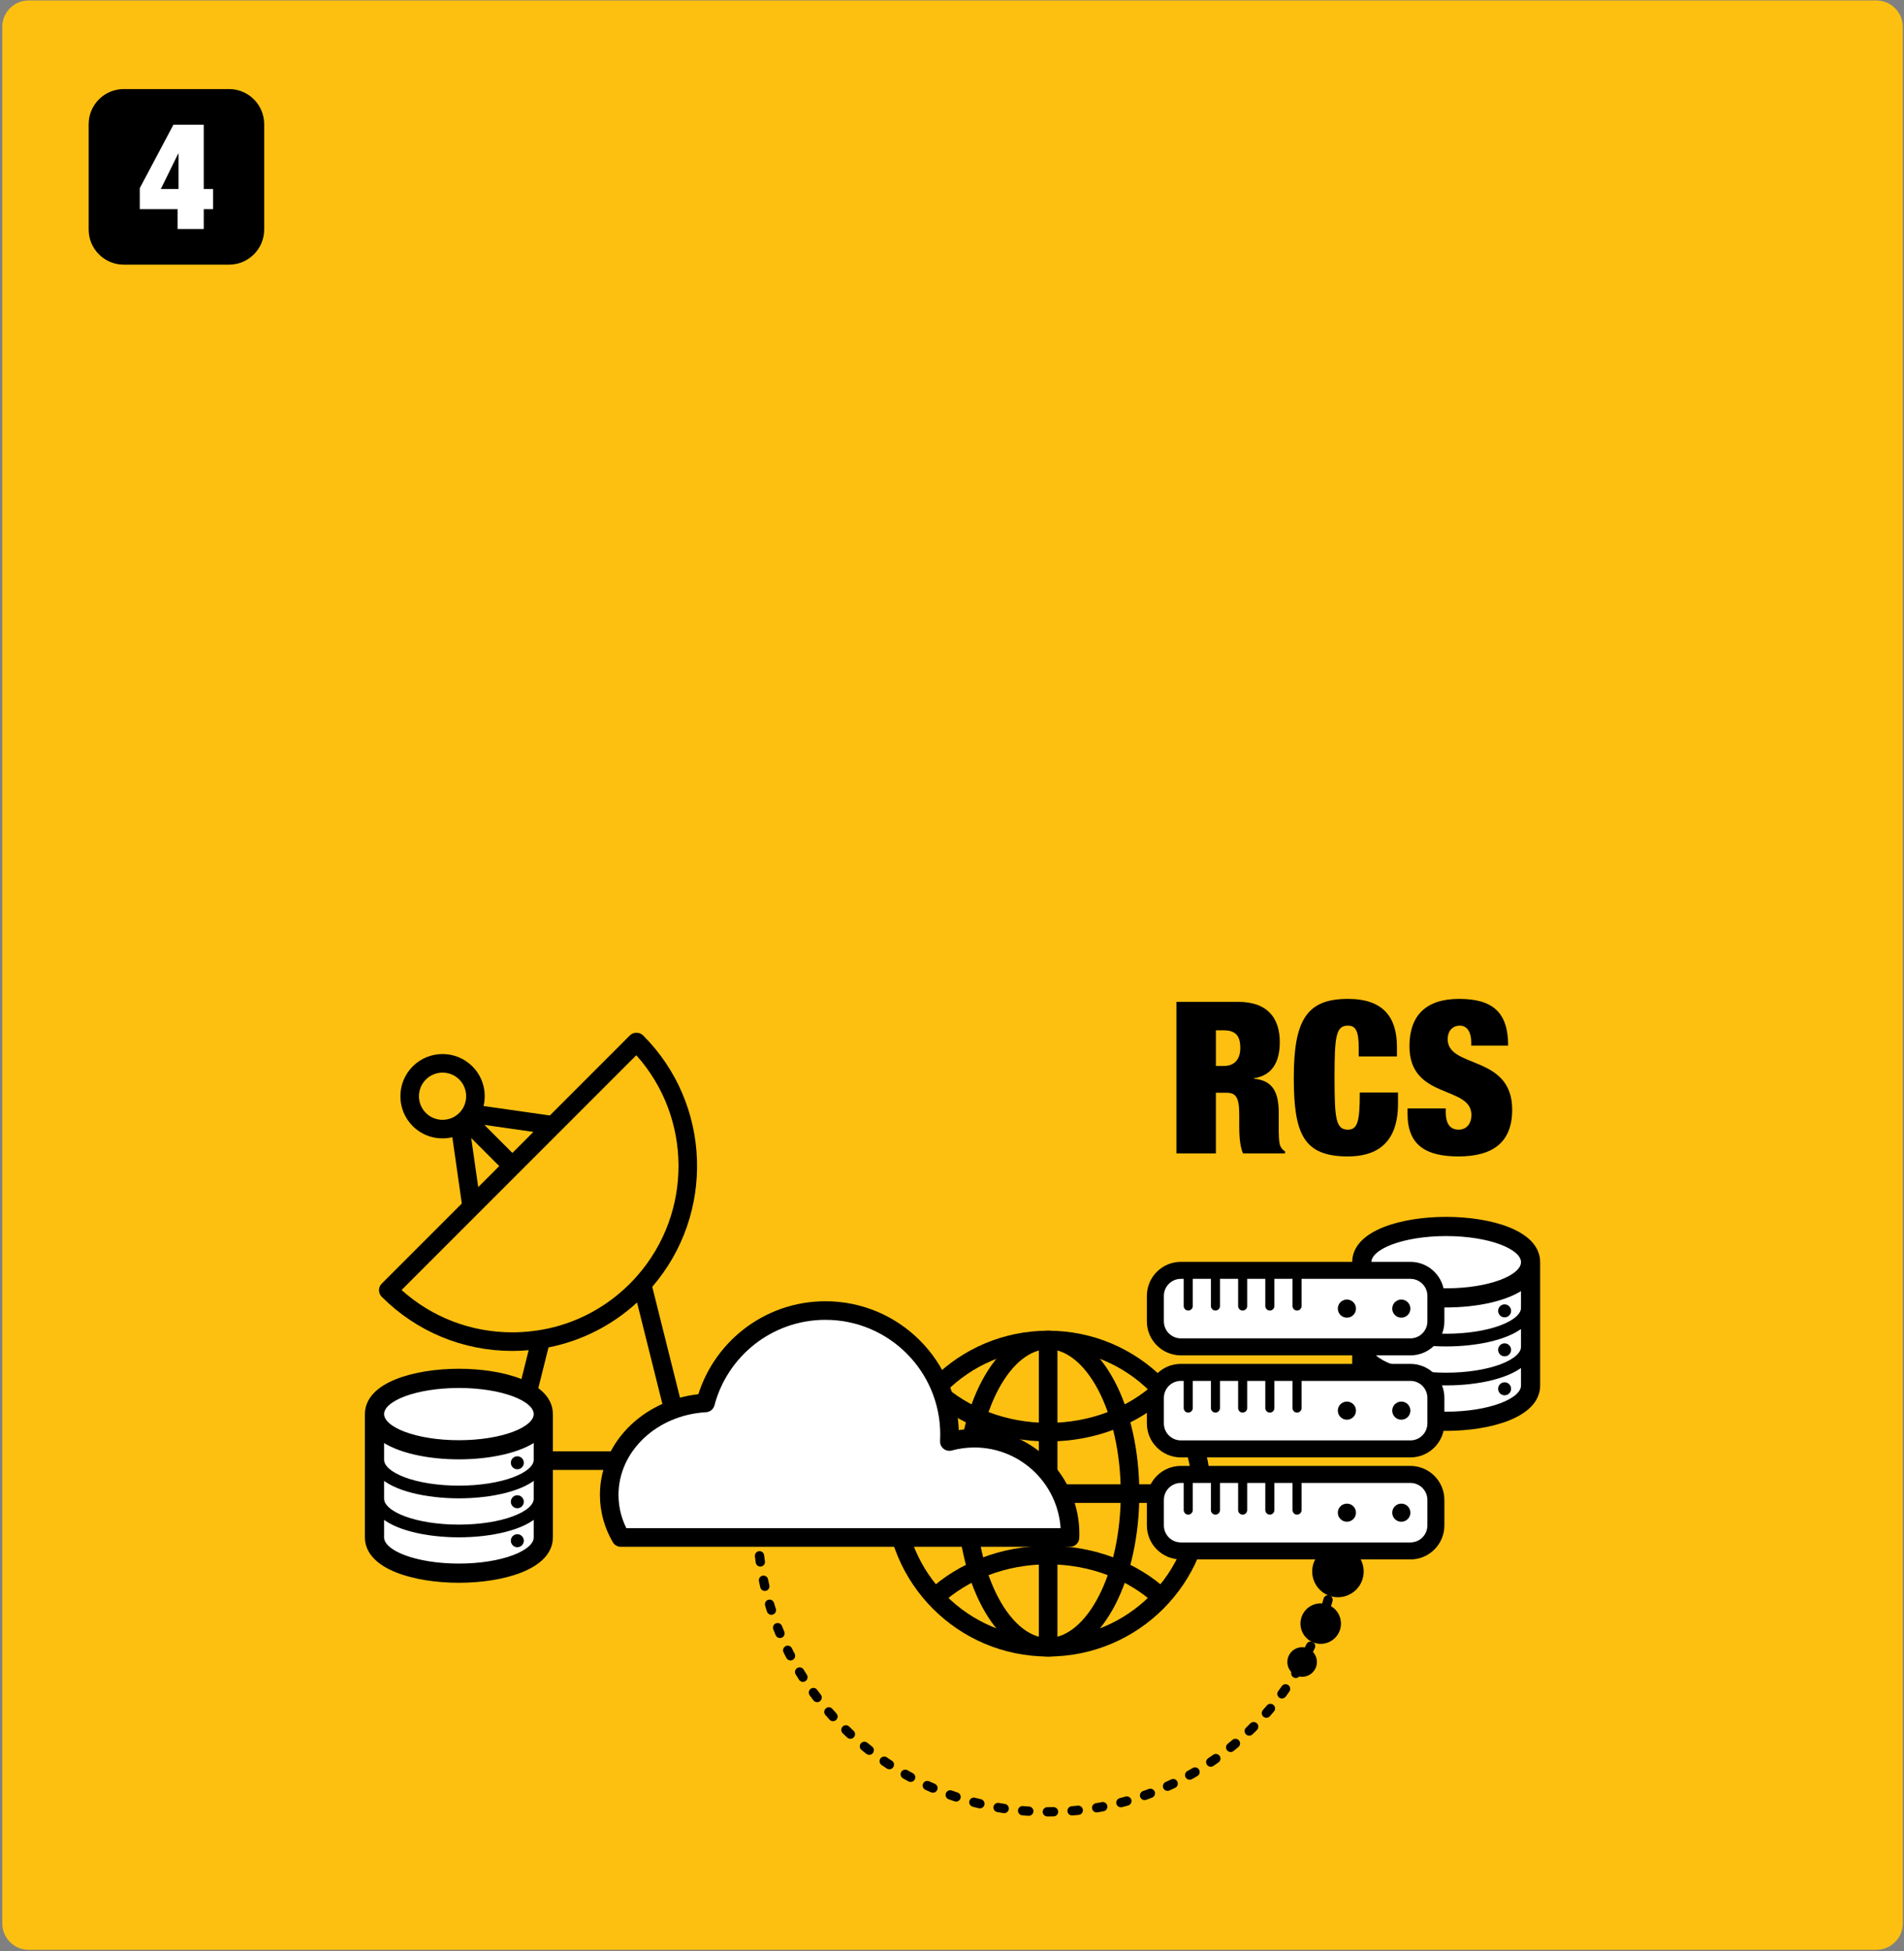 <?xml version="1.0" encoding="utf-8"?>
<!-- Generator: Adobe Illustrator 14.0.0, SVG Export Plug-In  -->
<!DOCTYPE svg PUBLIC "-//W3C//DTD SVG 1.1//EN" "http://www.w3.org/Graphics/SVG/1.1/DTD/svg11.dtd">
<svg version="1.1"
	 xmlns="http://www.w3.org/2000/svg" xmlns:xlink="http://www.w3.org/1999/xlink" xmlns:a="http://ns.adobe.com/AdobeSVGViewerExtensions/3.0/"
	 x="0px" y="0px" width="615px" height="630px" viewBox="-0.733 -0.151 615 630" enable-background="new -0.733 -0.151 615 630"
	 xml:space="preserve">
<rect x="-0.733" y="-0.151" width="615" height="630" fill="#808080" stroke="none"/>
<defs>
</defs>
<g>
	<path fill="#FDC010" d="M613.878,620.966c0,4.677-3.826,8.504-8.504,8.504H8.504c-4.677,0-8.504-3.827-8.504-8.504V8.504
		C0,3.827,3.827,0,8.504,0h596.871c4.678,0,8.504,3.827,8.504,8.504V620.966z"/>
</g>
<path d="M84.597,73.967c0,6.263-5.077,11.339-11.339,11.339H39.243c-6.262,0-11.339-5.076-11.339-11.339V39.952
	c0-6.263,5.077-11.339,11.339-11.339h34.016c6.262,0,11.339,5.076,11.339,11.339V73.967z"/>
<path fill="#FFFFFF" d="M44.415,60.597l10.866-20.469h9.798v20.76h3.007v6.5h-3.007v6.404h-8.44v-6.404H44.415V60.597z
	 M56.93,60.888V49.44h-0.097l-5.626,11.447H56.93z"/>
<path d="M379.253,323.364h19.95c9.735,0,13.438,5.484,13.438,13.026c0,6.513-2.536,10.763-8.364,11.654v0.137
	c6.17,0.549,8.021,4.457,8.021,10.97v4.182c0,2.537,0,5.828,0.617,6.788c0.342,0.548,0.617,1.097,1.439,1.508v0.686h-13.574
	c-1.234-2.605-1.234-7.268-1.234-9.324v-3.29c0-5.554-1.097-6.993-4.182-6.993h-3.359v19.607h-12.752V323.364z M392.005,344.068
	h2.536c3.634,0,5.348-2.331,5.348-5.827c0-3.977-1.577-5.69-5.416-5.69h-2.468V344.068z"/>
<path d="M438.144,338.241c0-5.553-1.028-7.198-3.496-7.198c-3.908,0-4.32,3.564-4.32,16.796c0,13.232,0.412,16.797,4.32,16.797
	c3.153,0,3.839-2.742,3.839-11.997h12.341v3.633c0,13.712-8.021,17.003-16.18,17.003c-14.329,0-17.482-7.198-17.482-25.436
	c0-18.716,4.25-25.435,17.482-25.435c11.518,0,15.836,6.033,15.836,15.494v3.085h-12.34V338.241z"/>
<path d="M474.478,337.487v-1.166c0-2.879-1.165-5.278-3.633-5.278c-2.742,0-3.977,2.125-3.977,4.319
	c0,9.666,20.842,4.936,20.842,22.829c0,10.421-6.102,15.083-17.346,15.083c-10.558,0-16.453-3.634-16.453-13.78v-1.714h12.34v1.165
	c0,4.183,1.714,5.69,4.182,5.69c2.605,0,4.113-2.057,4.113-4.73c0-9.666-20.018-4.867-20.018-22.213
	c0-9.872,5.278-15.288,16.042-15.288c11.106,0,15.837,4.594,15.837,15.083H474.478z"/>
<path fill="none" stroke="#000000" stroke-width="3" stroke-linecap="round" stroke-linejoin="round" stroke-dasharray="2,6" d="
	M431.71,492.786c-0.943,51.041-42.615,92.127-93.881,92.127c-51.858,0-93.898-42.04-93.898-93.898c0-0.592,0.006-1.183,0.017-1.771"
	/>
<circle fill="none" stroke="#000000" stroke-width="6" cx="337.821" cy="482.157" r="49.606"/>
<path fill="none" stroke="#000000" stroke-width="6" d="M339.033,531.713c-0.402,0.033-0.805,0.051-1.211,0.051
	c-14.611,0-26.457-22.209-26.457-49.606s11.846-49.606,26.457-49.606s26.457,22.209,26.457,49.606
	C364.279,508.794,353.082,530.527,339.033,531.713"/>
<line fill="none" stroke="#000000" stroke-width="6" x1="337.822" y1="432.551" x2="337.822" y2="531.764"/>
<line fill="none" stroke="#000000" stroke-width="6" x1="386.638" y1="482.157" x2="387.427" y2="482.157"/>
<line fill="none" stroke="#000000" stroke-width="6" x1="288.215" y1="482.157" x2="386.638" y2="482.157"/>
<path fill="none" stroke="#000000" stroke-width="6" d="M301.245,515.667c9.069-8.4,22.098-13.667,36.577-13.667
	c14.477,0,27.506,5.267,36.574,13.666"/>
<path fill="none" stroke="#000000" stroke-width="6" d="M374.396,448.648c-9.068,8.4-22.098,13.667-36.574,13.667
	c-14.479,0-27.508-5.267-36.576-13.667"/>
<path d="M164.768,436.083c1.767,0,3.519-0.089,5.258-0.24l-8.736,34.946c-0.224,0.896-0.022,1.846,0.546,2.574
	c0.568,0.728,1.44,1.153,2.364,1.153h56.693c0.924,0,1.796-0.426,2.364-1.153c0.568-0.729,0.77-1.678,0.546-2.574l-13.854-55.414
	c20.238-23.425,19.258-58.963-2.973-81.194c-1.125-1.124-3.117-1.126-4.242,0l-25.873,25.873l-21.402-3.058
	c1.053-4.451-0.139-9.329-3.604-12.794c-5.314-5.314-13.961-5.314-19.275,0s-5.314,13.961,0,19.275
	c3.465,3.465,8.343,4.655,12.794,3.603l3.058,21.403l-25.873,25.873c-1.172,1.171-1.172,3.071,0,4.242
	c11.274,11.275,26.263,17.484,42.204,17.484C164.765,436.083,164.767,436.083,164.768,436.083z M149.486,356.143
	c-0.058,0.183-0.118,0.364-0.19,0.543c-0.001,0.003-0.001,0.005-0.002,0.007c-0.372,0.927-0.932,1.794-1.681,2.543
	c-0.75,0.751-1.62,1.311-2.549,1.683c0.018,0.018,0.028,0.039,0.045,0.056l-0.001-0.001c-0.018-0.018-0.028-0.037-0.045-0.055
	c-0.179,0.071-0.359,0.132-0.543,0.189c-2.627,0.828-5.618,0.207-7.697-1.872c-2.976-2.976-2.976-7.815,0-10.791
	c2.975-2.975,7.815-2.975,10.79,0C149.693,350.524,150.313,353.514,149.486,356.143z M160.525,376.39l-6.79,6.789l-2.263-15.842
	L160.525,376.39z M171.558,365.357l-6.79,6.789l-9.053-9.053L171.558,365.357z M176.434,434.948
	c10.637-2.096,20.478-7.06,28.6-14.498l12.017,48.066h-49.008L176.434,434.948z M164.768,430.083c0,0-0.004,0-0.005,0
	c-13.336,0.001-25.927-4.829-35.783-13.663l20.793-20.793l5.023-5.023l9.972-9.972l4.243-4.243l9.971-9.971l5.019-5.019
	l20.797-20.797c18.081,20.2,18.172,50.902,0.295,71.222c-0.758,0.861-1.536,1.711-2.358,2.533c-1.224,1.224-2.498,2.378-3.815,3.467
	c-6.136,5.076-13.234,8.672-20.854,10.604c-2.125,0.539-4.292,0.937-6.488,1.213C169.334,429.924,167.063,430.083,164.768,430.083z"
	/>
<path fill="#FFFFFF" stroke="#000000" stroke-width="6" stroke-linecap="round" stroke-linejoin="round" d="M344.878,496.33
	c0.014-0.381,0.029-0.762,0.029-1.146c0-17.075-13.842-30.918-30.918-30.918c-2.795,0-5.502,0.378-8.079,1.074
	c0.04-0.734,0.063-1.474,0.063-2.219c0-22.136-17.943-40.079-40.079-40.079c-18.595,0-34.228,12.666-38.753,29.839
	c-17.356,0.977-31.099,13.9-31.099,29.706c0,4.959,1.359,9.63,3.751,13.742H344.878z"/>
<path fill="#FFFFFF" d="M174.901,456.474c0-7.671-13.79-11.684-27.411-11.684s-27.41,4.013-27.41,11.684v39.839
	c0,7.678,13.789,11.693,27.41,11.693s27.411-4.016,27.411-11.693V456.474z"/>
<path stroke="#000000" stroke-width="2" d="M147.49,442.846c-14.14,0-29.354,4.26-29.354,13.628v39.839
	c0,9.368,15.215,13.638,29.354,13.638s29.354-4.27,29.354-13.638v-39.839C176.845,447.105,161.63,442.846,147.49,442.846
	L147.49,442.846z M172.657,496.313c0,5.211-11.272,9.44-25.167,9.44c-13.894,0-25.156-4.229-25.156-9.44v-7.833
	c4.331,4.464,14.774,6.789,25.156,6.789s20.836-2.325,25.167-6.789V496.313z M172.657,483.739h-0.011
	c0,0.021,0.011,0.041,0.011,0.062c0,5.181-11.272,9.368-25.167,9.368c-13.894,0-25.156-4.188-25.156-9.368c0-0.021,0-0.041,0-0.062
	v-7.846c4.331,4.467,14.774,6.791,25.156,6.791s20.836-2.324,25.167-6.791V483.739z M172.657,471.158h-0.011
	c0,0.021,0.011,0.036,0.011,0.059c0,5.184-11.272,9.368-25.167,9.368c-13.894,0-25.156-4.185-25.156-9.368c0-0.022,0-0.038,0-0.059
	v-7.208c5.488,4.183,15.563,6.148,25.156,6.148s19.669-1.966,25.167-6.148V471.158z M147.49,465.916
	c-13.894,0-25.156-4.233-25.156-9.442c0-5.211,11.263-9.427,25.156-9.427c13.895,0,25.167,4.216,25.167,9.427
	C172.657,461.683,161.385,465.916,147.49,465.916L147.49,465.916z M147.49,465.916"/>
<path d="M168.459,497.366c0,1.158-0.932,2.1-2.099,2.1c-1.157,0-2.089-0.941-2.089-2.1c0-1.156,0.932-2.098,2.089-2.098
	C167.527,495.269,168.459,496.21,168.459,497.366L168.459,497.366z M168.459,497.366"/>
<path d="M168.459,484.783c0,1.157-0.932,2.1-2.099,2.1c-1.157,0-2.089-0.942-2.089-2.1c0-1.156,0.932-2.099,2.089-2.099
	C167.527,482.685,168.459,483.627,168.459,484.783L168.459,484.783z M168.459,484.783"/>
<path d="M168.459,472.2c0,1.159-0.932,2.099-2.099,2.099c-1.157,0-2.089-0.939-2.089-2.099c0-1.154,0.932-2.102,2.089-2.102
	C167.527,470.099,168.459,471.046,168.459,472.2L168.459,472.2z M168.459,472.2"/>
<path fill="#FFFFFF" d="M493.8,407.42c0-7.671-13.791-11.684-27.412-11.684s-27.41,4.013-27.41,11.684v39.839
	c0,7.678,13.789,11.693,27.41,11.693s27.412-4.016,27.412-11.693V407.42z"/>
<path stroke="#000000" stroke-width="2" d="M466.388,393.792c-14.139,0-29.354,4.26-29.354,13.628v39.839
	c0,9.368,15.215,13.638,29.354,13.638c14.141,0,29.355-4.27,29.355-13.638V407.42C495.744,398.052,480.529,393.792,466.388,393.792
	L466.388,393.792z M491.556,447.259c0,5.211-11.273,9.44-25.168,9.44c-13.893,0-25.156-4.229-25.156-9.44v-7.833
	c4.332,4.464,14.775,6.789,25.156,6.789c10.383,0,20.836-2.325,25.168-6.789V447.259z M491.556,434.686h-0.012
	c0,0.021,0.012,0.041,0.012,0.062c0,5.181-11.273,9.368-25.168,9.368c-13.893,0-25.156-4.188-25.156-9.368c0-0.021,0-0.041,0-0.062
	v-7.846c4.332,4.467,14.775,6.791,25.156,6.791c10.383,0,20.836-2.324,25.168-6.791V434.686z M491.556,422.104h-0.012
	c0,0.021,0.012,0.036,0.012,0.059c0,5.184-11.273,9.368-25.168,9.368c-13.893,0-25.156-4.185-25.156-9.368c0-0.022,0-0.038,0-0.059
	v-7.208c5.488,4.183,15.563,6.148,25.156,6.148s19.67-1.966,25.168-6.148V422.104z M466.388,416.862
	c-13.893,0-25.156-4.233-25.156-9.442c0-5.211,11.264-9.427,25.156-9.427c13.895,0,25.168,4.216,25.168,9.427
	C491.556,412.629,480.283,416.862,466.388,416.862L466.388,416.862z M466.388,416.862"/>
<path d="M487.357,448.313c0,1.158-0.932,2.1-2.098,2.1c-1.158,0-2.09-0.941-2.09-2.1c0-1.156,0.932-2.098,2.09-2.098
	C486.425,446.215,487.357,447.156,487.357,448.313L487.357,448.313z M487.357,448.313"/>
<path d="M487.357,435.729c0,1.157-0.932,2.1-2.098,2.1c-1.158,0-2.09-0.942-2.09-2.1c0-1.156,0.932-2.099,2.09-2.099
	C486.425,433.631,487.357,434.573,487.357,435.729L487.357,435.729z M487.357,435.729"/>
<path d="M487.357,423.146c0,1.159-0.932,2.099-2.098,2.099c-1.158,0-2.09-0.939-2.09-2.099c0-1.154,0.932-2.102,2.09-2.102
	C486.425,421.045,487.357,421.992,487.357,423.146L487.357,423.146z M487.357,423.146"/>
<path fill="#FFFFFF" d="M464.31,484.197c0-5.229-4.254-9.483-9.482-9.483h-74.133c-5.23,0-9.484,4.254-9.484,9.483v8.236
	c0,5.229,4.254,9.483,9.484,9.483h74.133c5.229,0,9.482-4.254,9.482-9.483V484.197z"/>
<path fill="#FFFFFF" d="M464.31,451.248c0-5.229-4.254-9.482-9.482-9.482h-74.133c-5.23,0-9.484,4.254-9.484,9.482v8.237
	c0,5.229,4.254,9.483,9.484,9.483h74.133c5.229,0,9.482-4.254,9.482-9.483V451.248z"/>
<path fill="#FFFFFF" d="M464.31,418.3c0-5.229-4.254-9.482-9.482-9.482h-74.133c-5.23,0-9.484,4.254-9.484,9.482v8.237
	c0,5.229,4.254,9.483,9.484,9.483h74.133c5.229,0,9.482-4.254,9.482-9.483V418.3z"/>
<path d="M454.828,473.214h-74.133c-6.057,0-10.984,4.927-10.984,10.983v8.236c0,6.058,4.928,10.983,10.984,10.983h74.133
	c6.057,0,10.982-4.926,10.982-10.983v-8.236C465.81,478.141,460.884,473.214,454.828,473.214z M460.32,492.434
	c0,3.028-2.463,5.492-5.492,5.492h-74.133c-3.029,0-5.492-2.464-5.492-5.492v-8.236c0-3.028,2.463-5.491,5.492-5.491h0.914v8.78
	c0,0.801,0.658,1.459,1.459,1.459c0.814,0,1.473-0.658,1.473-1.459v-8.78h5.85v8.78c0,0.801,0.658,1.459,1.473,1.459
	s1.459-0.658,1.459-1.459v-8.78h5.863v8.78c0,0.801,0.656,1.459,1.459,1.459c0.814,0,1.473-0.658,1.473-1.459v-8.78h5.848v8.78
	c0,0.801,0.658,1.459,1.475,1.459c0.801,0,1.457-0.658,1.457-1.459v-8.78h5.863v8.78c0,0.801,0.645,1.459,1.459,1.459
	s1.459-0.658,1.459-1.459v-8.78h35.15c3.029,0,5.492,2.463,5.492,5.491V492.434z"/>
<path d="M451.896,485.391c-1.615,0-2.932,1.302-2.932,2.933c0,1.615,1.316,2.917,2.932,2.917c1.617,0,2.932-1.302,2.932-2.917
	C454.828,486.692,453.513,485.391,451.896,485.391z"/>
<path d="M434.322,485.391c-1.613,0-2.936,1.302-2.936,2.933c0,1.615,1.322,2.917,2.936,2.917c1.619,0,2.932-1.302,2.932-2.917
	C437.253,486.692,435.941,485.391,434.322,485.391z"/>
<path d="M454.828,440.266h-74.133c-6.057,0-10.984,4.927-10.984,10.982v8.237c0,6.057,4.928,10.983,10.984,10.983h74.133
	c6.057,0,10.982-4.927,10.982-10.983v-8.237C465.81,445.192,460.884,440.266,454.828,440.266z M460.32,459.485
	c0,3.028-2.463,5.492-5.492,5.492h-74.133c-3.029,0-5.492-2.464-5.492-5.492v-8.237c0-3.027,2.463-5.49,5.492-5.49h0.914v8.78
	c0,0.801,0.658,1.458,1.459,1.458c0.814,0,1.473-0.657,1.473-1.458v-8.78h5.85v8.78c0,0.801,0.658,1.458,1.473,1.458
	s1.459-0.657,1.459-1.458v-8.78h5.863v8.78c0,0.801,0.656,1.458,1.459,1.458c0.814,0,1.473-0.657,1.473-1.458v-8.78h5.848v8.78
	c0,0.801,0.658,1.458,1.475,1.458c0.801,0,1.457-0.657,1.457-1.458v-8.78h5.863v8.78c0,0.801,0.645,1.458,1.459,1.458
	s1.459-0.657,1.459-1.458v-8.78h35.15c3.029,0,5.492,2.463,5.492,5.49V459.485z"/>
<path d="M451.896,452.442c-1.615,0-2.932,1.301-2.932,2.932c0,1.616,1.316,2.917,2.932,2.917c1.617,0,2.932-1.301,2.932-2.917
	C454.828,453.743,453.513,452.442,451.896,452.442z"/>
<path d="M434.322,452.442c-1.613,0-2.936,1.301-2.936,2.932c0,1.616,1.322,2.917,2.936,2.917c1.619,0,2.932-1.301,2.932-2.917
	C437.253,453.743,435.941,452.442,434.322,452.442z"/>
<path d="M454.828,407.317h-74.133c-6.057,0-10.984,4.927-10.984,10.982v8.237c0,6.057,4.928,10.983,10.984,10.983h74.133
	c6.057,0,10.982-4.927,10.982-10.983V418.3C465.81,412.244,460.884,407.317,454.828,407.317z M460.32,426.537
	c0,3.028-2.463,5.492-5.492,5.492h-74.133c-3.029,0-5.492-2.464-5.492-5.492V418.3c0-3.027,2.463-5.491,5.492-5.491h0.914v8.78
	c0,0.801,0.658,1.46,1.459,1.46c0.814,0,1.473-0.659,1.473-1.46v-8.78h5.85v8.78c0,0.801,0.658,1.46,1.473,1.46
	s1.459-0.659,1.459-1.46v-8.78h5.863v8.78c0,0.801,0.656,1.46,1.459,1.46c0.814,0,1.473-0.659,1.473-1.46v-8.78h5.848v8.78
	c0,0.801,0.658,1.46,1.475,1.46c0.801,0,1.457-0.659,1.457-1.46v-8.78h5.863v8.78c0,0.801,0.645,1.46,1.459,1.46
	s1.459-0.659,1.459-1.46v-8.78h35.15c3.029,0,5.492,2.464,5.492,5.491V426.537z"/>
<path d="M451.896,419.494c-1.615,0-2.932,1.302-2.932,2.933c0,1.615,1.316,2.916,2.932,2.916c1.617,0,2.932-1.301,2.932-2.916
	C454.828,420.796,453.513,419.494,451.896,419.494z"/>
<path d="M434.322,419.494c-1.613,0-2.936,1.302-2.936,2.933c0,1.615,1.322,2.916,2.936,2.916c1.619,0,2.932-1.301,2.932-2.916
	C437.253,420.796,435.941,419.494,434.322,419.494z"/>
<path d="M438.695,511.353c-2.232,4.006-7.305,5.449-11.311,3.219c-4.006-2.231-5.449-7.305-3.219-11.311s7.305-5.449,11.311-3.217
	C439.482,502.274,440.925,507.347,438.695,511.353L438.695,511.353z"/>
<path d="M431.576,527.316c-1.756,3.151-5.75,4.288-8.9,2.532c-3.152-1.756-4.287-5.748-2.531-8.9s5.748-4.288,8.898-2.532
	C432.195,520.172,433.332,524.164,431.576,527.316L431.576,527.316z"/>
<path d="M424.031,538.855c-1.281,2.299-4.193,3.127-6.49,1.848c-2.299-1.281-3.127-4.192-1.848-6.49
	c1.281-2.299,4.191-3.128,6.49-1.848S425.31,536.557,424.031,538.855L424.031,538.855z"/>
</svg>
